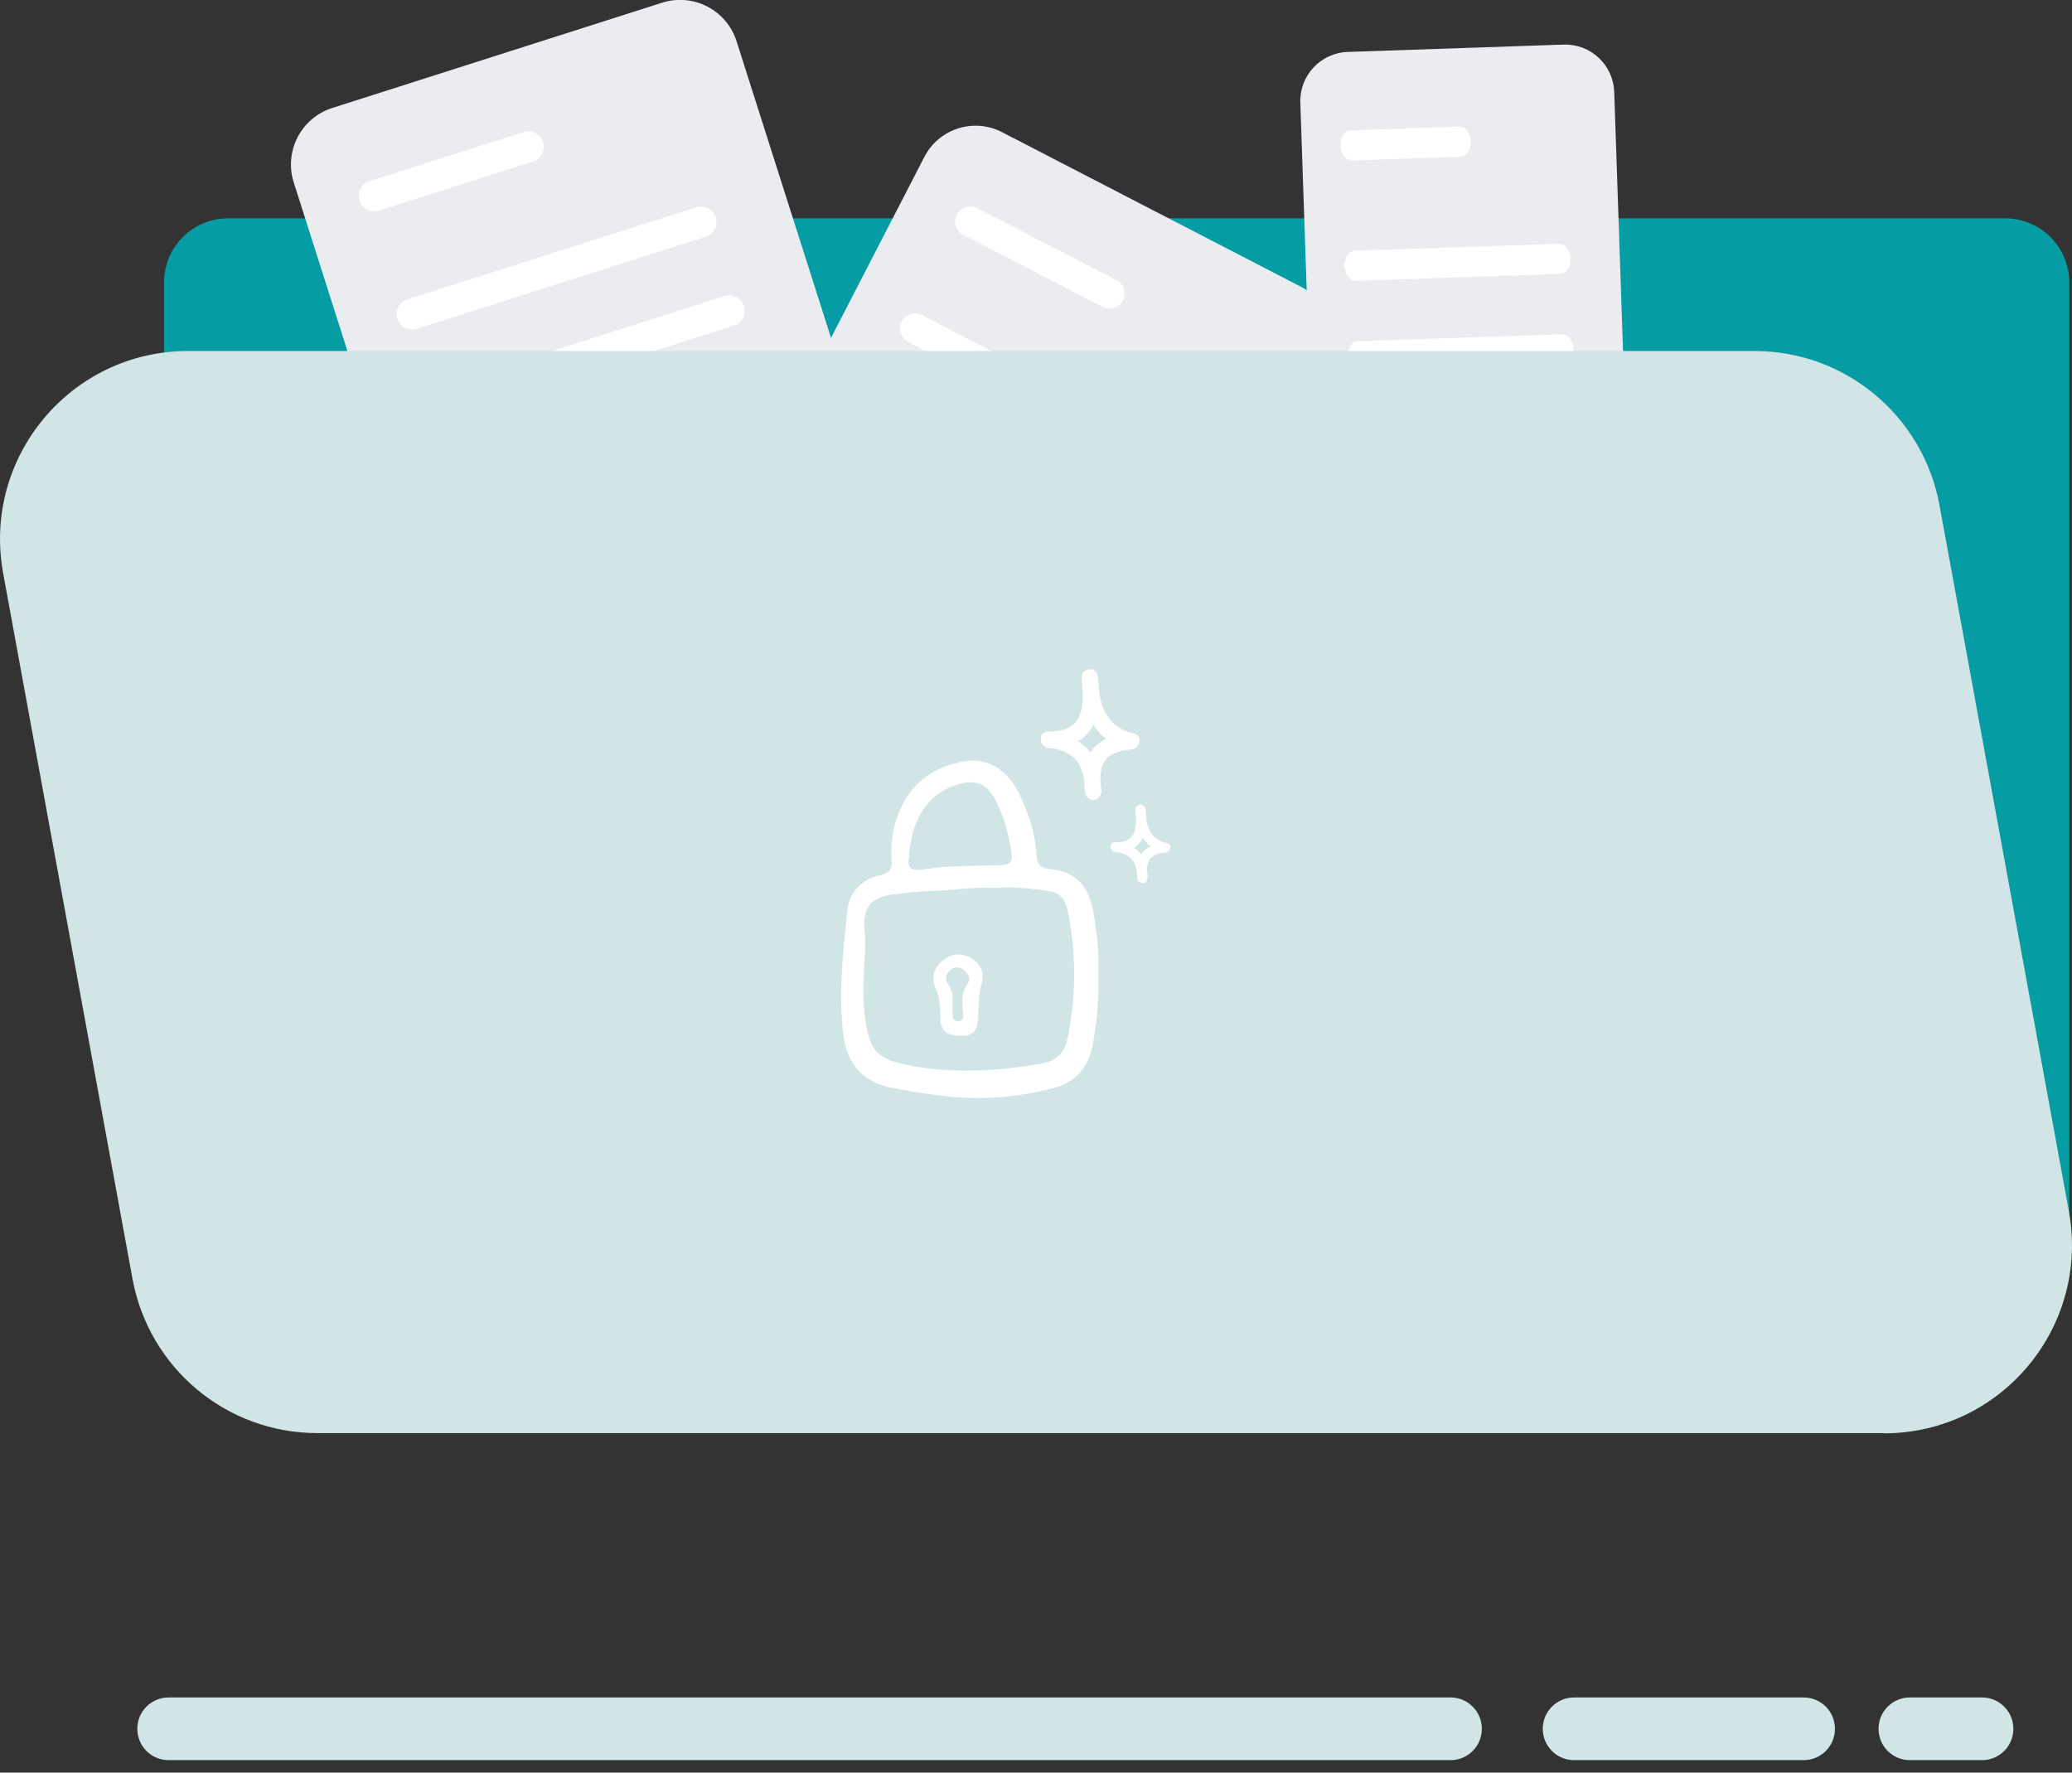 <?xml version="1.0" encoding="UTF-8"?> <svg xmlns="http://www.w3.org/2000/svg" width="166" height="142" viewBox="0 0 166 142" fill="none"><rect x="0" y="0" width="166" height="142" fill="#333333" stroke="none"/><g clip-path="url(#clip0_1072_1764)"><path d="M158.794 141H153.01C151.622 141 150.502 139.878 150.502 138.489C150.502 137.1 151.622 135.979 153.01 135.979H158.794C160.182 135.979 161.302 137.1 161.302 138.489C161.302 139.878 160.182 141 158.794 141Z" fill="#D1E5E6"></path><path d="M144.5 141H126.109C124.722 141 123.601 139.878 123.601 138.489C123.601 137.1 124.722 135.979 126.109 135.979H144.5C145.887 135.979 147.008 137.1 147.008 138.489C147.008 139.878 145.887 141 144.5 141Z" fill="#D1E5E6"></path><path d="M116.212 141H13.509C12.121 141 11.001 139.878 11.001 138.489C11.001 137.1 12.121 135.979 13.509 135.979H116.212C117.599 135.979 118.72 137.1 118.72 138.489C118.72 139.878 117.599 141 116.212 141Z" fill="#D1E5E6"></path><path d="M145.436 114.734H31.23C21.25 114.734 13.141 106.634 13.141 96.625V22.629C13.141 19.8 15.431 17.49 18.273 17.49H160.65C163.475 17.49 165.783 19.783 165.783 22.629V97.83" fill="#069CA3"></path><path d="M53.044 0.217L26.618 8.65C24.119 9.447 22.739 12.121 23.536 14.623L34.529 49.148C35.325 51.649 37.996 53.03 40.494 52.233L66.921 43.8C69.419 43.003 70.799 40.329 70.003 37.827L59.01 3.302C58.213 0.801 55.542 -0.58 53.044 0.217Z" fill="#EAECF0"></path><path d="M42.7 12.938L30.361 16.871C29.709 17.072 29.007 16.721 28.806 16.068C28.606 15.415 28.957 14.712 29.609 14.511L41.947 10.578C42.599 10.377 43.301 10.729 43.502 11.381C43.703 12.034 43.352 12.737 42.7 12.938Z" fill="white"></path><path d="M56.543 18.963L33.387 26.344C32.735 26.545 32.033 26.194 31.832 25.541C31.632 24.888 31.983 24.185 32.635 23.985L55.79 16.603C56.442 16.402 57.145 16.754 57.345 17.407C57.546 18.059 57.195 18.762 56.543 18.963Z" fill="white"></path><path d="M58.8 26.076L35.644 33.458C34.992 33.659 34.29 33.307 34.089 32.654C33.889 32.002 34.24 31.299 34.892 31.098L58.047 23.716C58.699 23.516 59.402 23.867 59.602 24.52C59.803 25.173 59.452 25.876 58.8 26.076Z" fill="white"></path><path d="M61.057 33.19L37.901 40.571C37.249 40.772 36.547 40.42 36.346 39.768C36.146 39.115 36.497 38.412 37.149 38.211L60.304 30.83C60.956 30.629 61.659 30.98 61.859 31.633C62.06 32.286 61.709 32.989 61.057 33.19Z" fill="white"></path><path d="M104.19 22.953L80.275 10.585C78.011 9.414 75.227 10.302 74.057 12.569L57.936 43.812C56.766 46.079 57.654 48.865 59.918 50.036L83.832 62.404C86.097 63.575 88.88 62.687 90.05 60.42L106.171 29.177C107.341 26.91 106.454 24.124 104.19 22.953Z" fill="#EAECF0"></path><path d="M88.342 24.587L77.174 18.813C76.588 18.512 76.354 17.775 76.655 17.189C76.956 16.604 77.692 16.369 78.277 16.671L89.445 22.445C90.03 22.746 90.264 23.483 89.963 24.069C89.662 24.654 88.927 24.889 88.342 24.587Z" fill="white"></path><path d="M93.708 38.228L72.76 27.382C72.175 27.081 71.941 26.345 72.242 25.759C72.543 25.173 73.278 24.939 73.863 25.24L94.812 36.086C95.397 36.387 95.631 37.123 95.33 37.709C95.029 38.295 94.293 38.529 93.708 38.228Z" fill="white"></path><path d="M90.398 44.672L69.45 33.827C68.864 33.525 68.63 32.789 68.931 32.203C69.232 31.617 69.968 31.383 70.553 31.684L91.501 42.53C92.087 42.831 92.321 43.568 92.02 44.154C91.719 44.739 90.983 44.974 90.398 44.672Z" fill="white"></path><path d="M87.071 51.099L66.123 40.253C65.537 39.952 65.303 39.216 65.604 38.63C65.905 38.044 66.641 37.81 67.226 38.111L88.174 48.957C88.76 49.258 88.994 49.995 88.693 50.58C88.392 51.166 87.656 51.401 87.071 51.099Z" fill="white"></path><path d="M125.264 3.572L107.97 4.161C105.802 4.235 104.104 6.055 104.177 8.226L105.419 44.742C105.493 46.913 107.311 48.614 109.48 48.54L126.773 47.95C128.942 47.876 130.64 46.056 130.566 43.885L129.325 7.369C129.251 5.198 127.433 3.498 125.264 3.572Z" fill="#EAECF0"></path><path d="M117.031 12.553L108.287 12.854C107.819 12.854 107.434 12.335 107.401 11.682C107.367 11.03 107.735 10.461 108.203 10.444L116.947 10.143C117.415 10.143 117.8 10.661 117.833 11.314C117.867 11.967 117.499 12.536 117.031 12.553Z" fill="white"></path><path d="M125.022 21.942L108.605 22.495C108.137 22.495 107.752 21.976 107.719 21.323C107.685 20.67 108.053 20.101 108.521 20.085L124.939 19.532C125.407 19.532 125.792 20.051 125.825 20.704C125.858 21.357 125.491 21.926 125.022 21.942Z" fill="white"></path><path d="M125.273 29.191L108.855 29.743C108.387 29.743 108.003 29.224 107.969 28.571C107.936 27.918 108.304 27.349 108.772 27.333L125.19 26.78C125.658 26.78 126.042 27.299 126.076 27.952C126.109 28.605 125.741 29.174 125.273 29.191Z" fill="white"></path><path d="M125.524 36.421L109.106 36.973C108.638 36.973 108.254 36.454 108.22 35.802C108.187 35.149 108.555 34.58 109.023 34.563L125.44 34.011C125.909 34.011 126.293 34.53 126.327 35.182C126.36 35.835 125.992 36.404 125.524 36.421Z" fill="white"></path><path d="M150.936 114.802H25.429C18.157 114.802 11.937 109.613 10.616 102.45L0.251 45.911C-1.438 36.655 5.651 28.119 15.064 28.119H140.571C147.843 28.119 154.063 33.308 155.384 40.471L165.749 97.027C167.438 106.283 160.349 114.819 150.936 114.819V114.802Z" fill="#D1E5E6"></path><path d="M91.752 70.029C91.752 70.029 91.869 70.18 91.936 70.264C91.936 70.213 91.936 70.163 91.936 70.113C91.936 69.946 91.903 69.778 91.886 69.611C91.819 69.243 91.702 68.858 91.501 68.556C91.033 67.837 90.231 67.569 89.412 67.485V68.272C90.431 68.272 91.368 67.853 91.702 66.816C91.819 66.431 91.853 65.996 91.836 65.594C91.836 65.443 91.819 65.276 91.802 65.125C91.802 65.075 91.802 65.008 91.802 64.958C91.769 64.79 91.936 64.958 91.685 65.142L91.201 65.209C91.201 65.209 90.983 64.991 91.017 64.908V64.958C91.017 64.991 91.017 65.042 91.017 65.075C91.017 65.209 91.017 65.36 91.05 65.493C91.1 65.879 91.167 66.28 91.318 66.648C91.669 67.519 92.371 68.105 93.29 68.305L93.391 67.535C92.622 67.586 91.752 67.82 91.368 68.556C91.184 68.891 91.117 69.276 91.117 69.661C91.117 69.812 91.117 69.946 91.134 70.096C91.134 70.147 91.134 70.197 91.15 70.247C91.184 70.414 91.05 70.314 91.267 70.063C90.916 70.431 91.485 71 91.819 70.615C91.986 70.431 91.936 70.247 91.903 70.029C91.886 69.761 91.869 69.494 91.936 69.226C92.103 68.54 92.739 68.339 93.374 68.305C93.792 68.272 93.942 67.636 93.474 67.535C92.638 67.351 92.12 66.816 91.903 65.996C91.836 65.711 91.786 65.41 91.786 65.125C91.786 64.908 91.786 64.623 91.568 64.506C91.401 64.406 91.234 64.456 91.084 64.573C90.9 64.707 90.966 64.991 90.983 65.192C91.017 65.527 91.033 65.862 90.983 66.197C90.933 66.548 90.816 66.916 90.549 67.15C90.231 67.418 89.779 67.469 89.362 67.469C88.843 67.469 88.877 68.205 89.362 68.255C90.03 68.322 90.682 68.59 90.933 69.259C91.033 69.527 91.084 69.812 91.1 70.096C91.1 70.331 91.1 70.531 91.318 70.682C91.485 70.816 91.752 70.716 91.853 70.548C91.97 70.347 91.886 70.13 91.719 70.013L91.752 70.029Z" fill="white"></path><path d="M87.907 62.865C88.007 62.999 88.108 63.117 88.208 63.25C88.208 63.25 88.208 63.434 88.208 63.267C88.208 63.183 88.208 63.1 88.208 63.016C88.191 62.731 88.158 62.464 88.108 62.196C88.007 61.577 87.807 60.957 87.472 60.438C86.686 59.25 85.366 58.798 84.011 58.648V59.953C85.717 59.953 87.255 59.267 87.807 57.543C88.007 56.89 88.057 56.187 88.041 55.501C88.041 55.233 88.007 54.982 87.99 54.714C87.99 54.631 87.99 54.53 87.957 54.447C87.89 54.162 88.191 54.43 87.773 54.748L86.987 54.848C86.987 54.848 86.62 54.48 86.686 54.363C86.686 54.363 86.686 54.43 86.686 54.447C86.686 54.514 86.686 54.58 86.686 54.647C86.686 54.882 86.72 55.116 86.737 55.35C86.803 56.003 86.937 56.639 87.171 57.258C87.757 58.715 88.927 59.685 90.465 60.02L90.632 58.731C89.345 58.815 87.907 59.2 87.272 60.438C86.971 61.008 86.87 61.644 86.854 62.28C86.854 62.514 86.854 62.765 86.887 62.999C86.887 63.083 86.887 63.183 86.921 63.267C86.971 63.535 86.753 63.367 87.121 62.966C86.553 63.585 87.472 64.506 88.041 63.886C88.308 63.585 88.225 63.267 88.191 62.916C88.158 62.48 88.141 62.012 88.241 61.577C88.509 60.422 89.579 60.12 90.649 60.037C91.351 59.987 91.585 58.915 90.816 58.748C89.428 58.447 88.559 57.543 88.208 56.187C88.091 55.702 88.024 55.233 88.007 54.731C87.99 54.363 88.007 53.911 87.639 53.693C87.355 53.543 87.088 53.61 86.854 53.794C86.553 54.028 86.67 54.497 86.703 54.815C86.753 55.367 86.787 55.919 86.703 56.472C86.62 57.057 86.436 57.677 85.968 58.062C85.433 58.514 84.68 58.597 84.011 58.597C83.159 58.597 83.192 59.819 84.011 59.903C85.115 60.02 86.202 60.472 86.62 61.577C86.787 62.029 86.87 62.497 86.904 62.966C86.937 63.367 86.904 63.685 87.272 63.937C87.556 64.154 88.007 63.987 88.158 63.702C88.358 63.367 88.208 63.016 87.924 62.815L87.907 62.865Z" fill="white"></path><path d="M87.99 77.645C88.057 80.072 87.89 81.946 87.522 83.787C87.155 85.562 86.135 86.717 84.396 87.168C81.704 87.855 78.962 88.123 76.204 87.855C74.632 87.704 73.044 87.453 71.489 87.152C69.199 86.717 67.878 85.277 67.577 83.001C67.142 79.637 67.544 76.289 67.878 72.958C68.028 71.486 68.998 70.431 70.519 70.113C71.272 69.946 71.489 69.611 71.439 68.874C71.339 67.435 71.556 66.046 72.158 64.74C73.195 62.531 75 61.343 77.341 60.974C79.063 60.707 80.651 61.627 81.554 63.401C82.356 64.991 82.925 66.665 83.042 68.456C83.092 69.176 83.293 69.561 84.062 69.611C86.168 69.778 87.238 70.983 87.589 73.042C87.89 74.766 88.074 76.473 88.007 77.662L87.99 77.645ZM79.882 71.134C78.043 71.017 76.221 71.335 74.382 71.385C73.462 71.419 72.559 71.536 71.64 71.636C69.767 71.854 69.065 72.724 69.266 74.532C69.349 75.302 69.316 76.088 69.266 76.858C69.165 78.482 69.098 80.105 69.332 81.729C69.684 84.206 70.285 84.825 72.76 85.327C76.237 86.03 79.731 85.813 83.192 85.244C84.797 84.976 85.316 84.373 85.617 82.733C86.218 79.469 86.218 76.206 85.533 72.942C85.332 71.988 84.914 71.519 83.995 71.368C82.624 71.168 81.253 71.034 79.882 71.117V71.134ZM72.81 68.774C72.693 69.46 72.977 69.778 73.813 69.661C75.92 69.343 78.043 69.36 80.15 69.31C80.818 69.293 81.153 69.109 81.052 68.389C80.802 66.816 80.434 65.259 79.631 63.87C78.979 62.749 78.093 62.464 76.822 62.816C74.398 63.485 72.977 65.561 72.81 68.791V68.774Z" fill="white"></path><path d="M77.04 82.967C75.786 82.984 75.335 82.565 75.335 81.41C75.335 80.624 75.284 79.904 74.95 79.151C74.599 78.364 74.799 77.561 75.518 76.958C76.221 76.372 76.99 76.305 77.775 76.74C78.544 77.159 78.896 77.912 78.662 78.716C78.377 79.686 78.411 80.657 78.361 81.645C78.31 82.532 77.909 83.034 77.023 82.967H77.04ZM76.321 80.306C76.321 80.54 76.321 80.691 76.321 80.824C76.371 81.209 76.17 81.829 76.789 81.812C77.324 81.795 77.157 81.209 77.123 80.858C77.073 80.138 77.04 79.469 77.508 78.833C77.809 78.414 77.591 78.013 77.24 77.728C76.906 77.444 76.522 77.41 76.17 77.678C75.786 77.979 75.652 78.414 75.936 78.799C76.304 79.301 76.354 79.837 76.304 80.306H76.321Z" fill="white"></path></g><defs><clipPath id="clip0_1072_1764"><rect width="166" height="142" fill="white"></rect></clipPath></defs></svg> 
